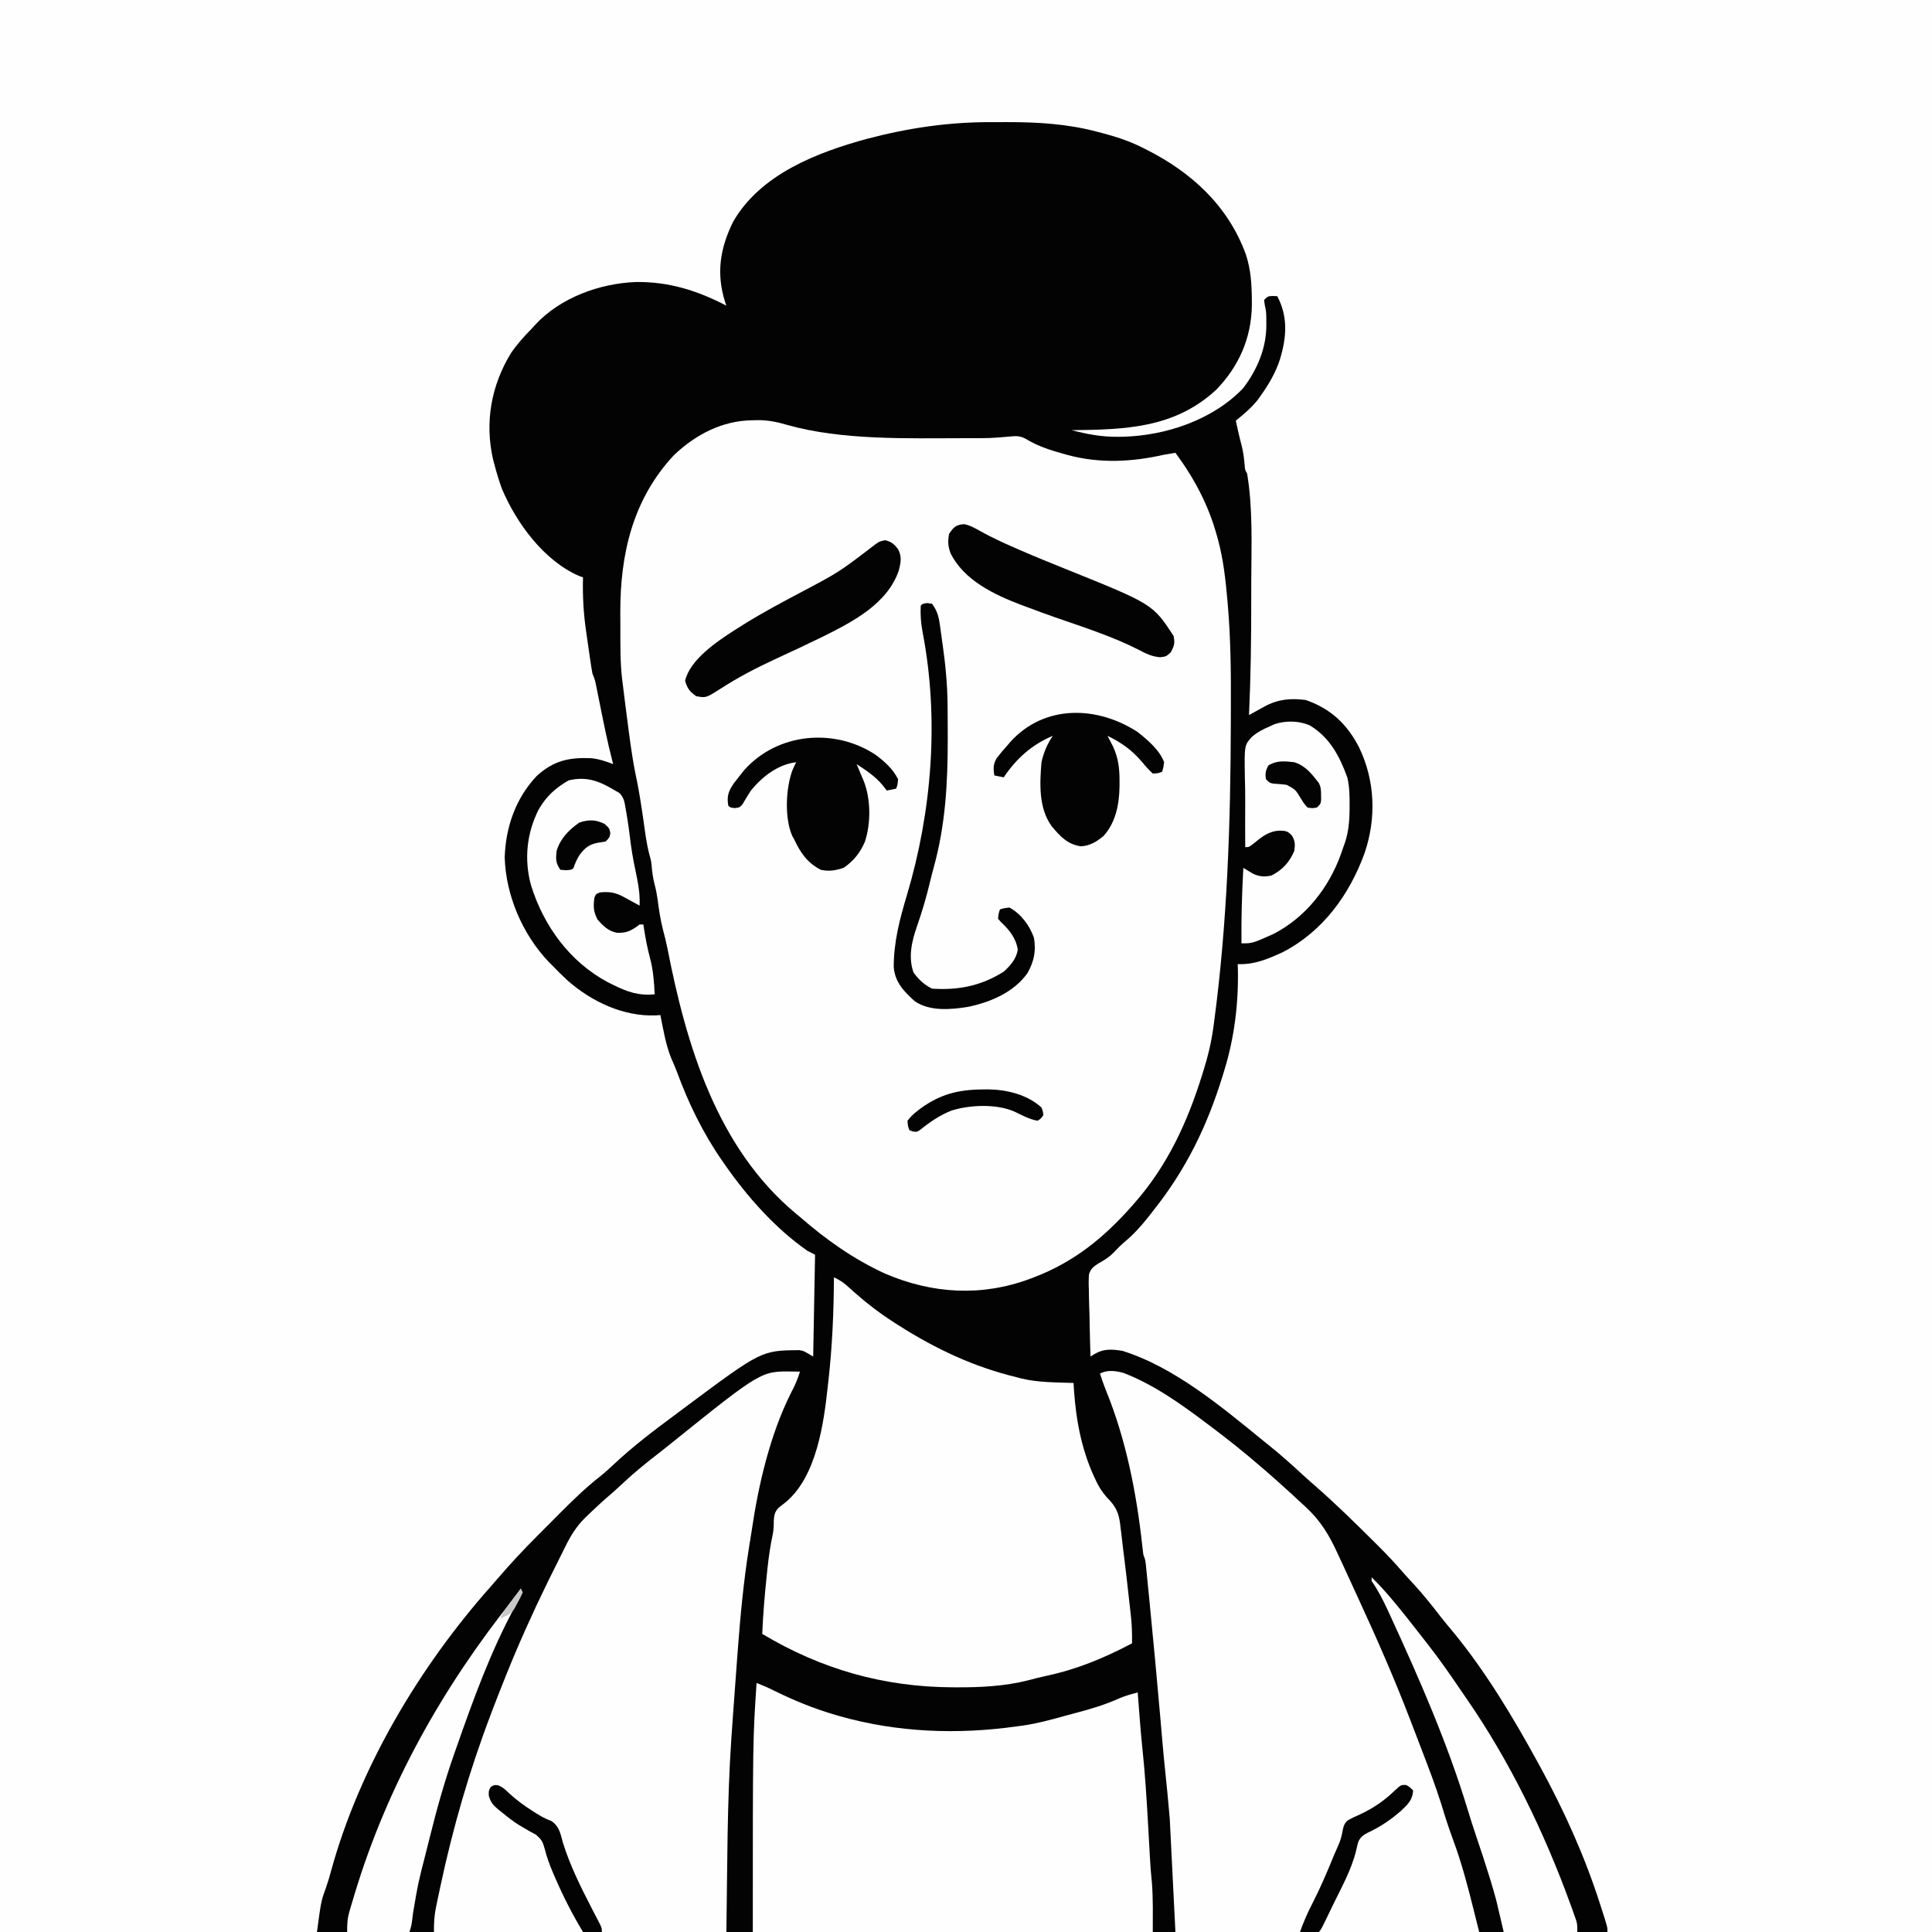 <svg version="1.1" xmlns="http://www.w3.org/2000/svg" width="1024" height="1024">
<rect width="100%" height="100%" fill="#808080" stroke="none"/>
<path d="M0 0 C337.92 0 675.84 0 1024 0 C1024 337.92 1024 675.84 1024 1024 C686.08 1024 348.16 1024 0 1024 C0 686.08 0 348.16 0 0 Z " fill="#FEFEFE" transform="translate(0,0)"/>
<path d="M0 0 C2.755 0.011 5.51 0 8.265 -0.013 C24.367 -0.028 40.208 0.908 55.827 5.073 C56.849 5.339 57.87 5.605 58.923 5.878 C66.035 7.779 72.801 9.938 79.39 13.261 C80.26 13.69 80.26 13.69 81.147 14.127 C105.559 26.239 125.244 44.127 134.723 70.103 C137.323 78.028 137.84 85.762 137.89 94.073 C137.896 95.099 137.903 96.124 137.909 97.18 C137.619 114.518 130.996 129.52 118.944 141.901 C96.892 162.268 70.695 162.958 42.39 163.261 C50.454 165.357 58.047 166.819 66.39 166.761 C67.368 166.756 68.346 166.751 69.354 166.746 C92.258 166.211 117.239 157.82 133.284 141.015 C140.756 131.242 145.729 119.505 145.577 107.136 C145.571 105.978 145.564 104.821 145.558 103.628 C145.468 100.252 145.468 100.252 144.753 96.956 C144.633 96.067 144.513 95.177 144.39 94.261 C146.39 92.261 146.39 92.261 149.015 92.136 C149.798 92.177 150.582 92.218 151.39 92.261 C157.203 103.381 156.295 114.165 152.731 125.937 C150.356 133.086 146.772 139.127 142.39 145.261 C141.946 145.883 141.503 146.506 141.046 147.147 C137.738 151.405 133.502 154.812 129.39 158.261 C130.337 162.616 131.298 166.955 132.452 171.261 C133.399 174.944 133.82 178.593 134.144 182.378 C134.296 184.347 134.296 184.347 135.39 186.261 C138.497 204.966 137.657 224.196 137.585 243.087 C137.575 246.627 137.575 250.168 137.575 253.708 C137.575 273.914 137.32 294.074 136.39 314.261 C137.348 313.733 138.307 313.206 139.295 312.663 C140.399 312.056 141.502 311.449 142.64 310.823 C143.282 310.467 143.924 310.111 144.586 309.743 C151.713 305.866 158.329 305.234 166.39 306.261 C179.605 310.774 188.39 319.063 194.706 331.336 C203.259 349.059 203.967 368.956 197.607 387.547 C189.567 409.544 175.542 428.907 154.39 439.874 C146.497 443.522 139.188 446.64 130.39 446.261 C130.424 447.137 130.459 448.014 130.495 448.917 C130.878 466.876 128.66 485.069 123.39 502.261 C123.093 503.239 122.797 504.217 122.491 505.225 C114.19 532.229 102.988 555.193 85.39 577.261 C84.226 578.752 84.226 578.752 83.038 580.272 C79.109 585.221 75.156 589.621 70.284 593.647 C68.374 595.274 66.677 597.003 64.952 598.823 C62.409 601.487 59.956 603.079 56.722 604.81 C54.045 606.575 52.647 607.508 51.599 610.569 C51.348 613.39 51.376 616.081 51.511 618.909 C51.53 620.428 51.53 620.428 51.549 621.977 C51.6 625.199 51.712 628.416 51.827 631.636 C51.872 633.824 51.913 636.013 51.95 638.202 C52.049 643.557 52.2 648.908 52.39 654.261 C53.163 653.778 53.937 653.294 54.735 652.797 C59.544 650.015 64.008 650.37 69.39 651.261 C97.075 659.993 122.257 681.216 144.39 699.261 C145.257 699.954 146.125 700.648 147.019 701.362 C153.018 706.193 158.737 711.241 164.37 716.487 C166.632 718.586 168.94 720.623 171.269 722.647 C182.264 732.233 192.688 742.465 203.015 752.761 C203.843 753.585 204.672 754.409 205.525 755.258 C209.801 759.544 213.918 763.906 217.866 768.496 C219.897 770.849 222.02 773.112 224.14 775.386 C228.965 780.673 233.373 786.217 237.749 791.878 C239.995 794.778 242.332 797.586 244.702 800.386 C261.994 821.462 276.322 845.398 289.39 869.261 C289.909 870.207 290.428 871.154 290.963 872.129 C303.517 895.2 314.385 919.22 322.39 944.261 C322.61 944.94 322.83 945.62 323.057 946.32 C326.39 956.648 326.39 956.648 326.39 959.261 C100.67 959.261 -125.05 959.261 -357.61 959.261 C-355.422 942.845 -355.422 942.845 -352.72 935.425 C-351.719 932.572 -350.893 929.712 -350.106 926.794 C-335.039 871.891 -303.131 818.556 -265.61 776.261 C-264.381 774.845 -263.151 773.428 -261.923 772.011 C-260.819 770.761 -259.715 769.511 -258.61 768.261 C-258.044 767.61 -257.477 766.96 -256.894 766.289 C-250.043 758.53 -242.754 751.218 -235.437 743.902 C-233.242 741.704 -231.055 739.499 -228.868 737.294 C-222.112 730.511 -215.375 723.962 -207.85 718.031 C-204.955 715.743 -202.296 713.29 -199.61 710.761 C-189.883 701.732 -179.426 693.725 -168.759 685.852 C-166.617 684.266 -164.487 682.664 -162.356 681.062 C-122.077 651.059 -122.077 651.059 -101.97 650.862 C-99.61 651.261 -99.61 651.261 -94.61 654.261 C-94.28 636.441 -93.95 618.621 -93.61 600.261 C-94.93 599.601 -96.25 598.941 -97.61 598.261 C-114.819 586.253 -129.712 569.412 -141.61 552.261 C-142.023 551.672 -142.435 551.083 -142.86 550.476 C-153.034 535.785 -160.794 519.867 -166.913 503.116 C-167.787 500.791 -168.792 498.532 -169.798 496.261 C-172.781 488.952 -174.032 480.966 -175.61 473.261 C-176.375 473.319 -177.139 473.377 -177.927 473.437 C-195.18 474.163 -212.148 466.14 -224.947 454.804 C-227.578 452.363 -230.109 449.835 -232.61 447.261 C-233.749 446.118 -233.749 446.118 -234.911 444.952 C-248.688 430.373 -257.496 409.87 -258.11 389.761 C-257.6 373.617 -252.277 358.287 -241.06 346.46 C-232.099 338.414 -224.233 336.69 -212.622 337.103 C-208.376 337.436 -204.557 338.755 -200.61 340.261 C-200.872 339.268 -200.872 339.268 -201.139 338.255 C-203.693 328.335 -205.691 318.318 -207.709 308.279 C-208.166 306.009 -208.626 303.74 -209.087 301.472 C-209.225 300.776 -209.364 300.08 -209.507 299.363 C-210.237 295.708 -210.237 295.708 -211.61 292.261 C-211.873 290.931 -212.095 289.593 -212.294 288.253 C-212.416 287.439 -212.538 286.625 -212.664 285.787 C-212.791 284.912 -212.917 284.037 -213.048 283.136 C-213.179 282.236 -213.31 281.336 -213.446 280.408 C-213.712 278.567 -213.976 276.725 -214.237 274.883 C-214.469 273.253 -214.704 271.623 -214.944 269.994 C-216.365 260.32 -216.863 251.014 -216.61 241.261 C-217.319 241.012 -218.028 240.763 -218.759 240.507 C-237.383 232.368 -251.96 212.439 -259.61 194.261 C-261.169 189.976 -262.463 185.673 -263.61 181.261 C-263.837 180.415 -264.064 179.569 -264.298 178.698 C-268.755 158.89 -265.248 139.597 -254.786 122.417 C-251.467 117.603 -247.712 113.414 -243.61 109.261 C-243.037 108.627 -242.463 107.992 -241.872 107.339 C-228.6 93.022 -207.801 85.472 -188.608 84.737 C-171.095 84.495 -156.029 89.264 -140.61 97.261 C-140.827 96.652 -141.043 96.044 -141.267 95.417 C-146.094 80.221 -143.993 66.792 -136.985 52.698 C-122.458 27.547 -92.547 16.046 -65.894 8.792 C-44.069 3.057 -22.581 -0.104 0 0 Z " fill="#030303" transform="translate(525.61,64.739)"/>
<path d="M0 0 C0.796 -0.021 1.592 -0.041 2.412 -0.062 C8.057 -0.099 12.862 0.902 18.264 2.497 C47.207 10.648 81.719 9.543 111.562 9.5 C112.472 9.499 113.382 9.498 114.32 9.498 C125.594 9.515 125.594 9.515 136.816 8.574 C140.735 8.109 142.846 8.647 146.25 10.812 C151.911 13.971 157.575 15.822 163.812 17.562 C164.717 17.817 165.621 18.071 166.552 18.332 C183.644 23.006 200.776 22.156 217.938 18.25 C219.935 17.903 221.934 17.565 223.938 17.25 C233.959 30.797 241.455 44.918 245.938 61.25 C246.118 61.891 246.298 62.531 246.483 63.191 C249.393 73.925 250.57 84.889 251.531 95.941 C251.597 96.694 251.662 97.446 251.73 98.221 C253.261 116.243 253.41 134.227 253.324 152.303 C253.312 154.989 253.306 157.674 253.3 160.36 C253.177 213.298 251.456 266.513 244.418 319.031 C244.236 320.398 244.236 320.398 244.051 321.792 C242.986 329.501 241.282 336.822 238.938 344.25 C238.525 345.584 238.525 345.584 238.105 346.945 C230.26 372.155 219.628 395.27 201.938 415.25 C201.275 416.001 201.275 416.001 200.599 416.767 C185.745 433.501 169.959 446.254 148.938 454.25 C147.97 454.619 147.97 454.619 146.983 454.996 C121.26 464.617 95.041 463.03 69.938 452.25 C53.16 444.491 38.826 434.353 24.938 422.25 C24.232 421.669 23.527 421.087 22.801 420.488 C-19.178 385.55 -35.323 331.156 -45.361 279.627 C-46.021 276.448 -46.788 273.324 -47.625 270.188 C-49.06 264.65 -49.847 259.108 -50.594 253.441 C-50.972 250.865 -51.447 248.446 -52.125 245.938 C-53.004 242.479 -53.446 239.262 -53.719 235.719 C-54.039 233.06 -54.039 233.06 -54.973 229.785 C-56.465 224.001 -57.175 218.096 -58 212.188 C-59.221 203.68 -60.507 195.248 -62.352 186.852 C-64.324 176.858 -65.572 166.729 -66.867 156.629 C-67.126 154.619 -67.388 152.61 -67.65 150.602 C-68.138 146.82 -68.606 143.036 -69.062 139.25 C-69.174 138.364 -69.285 137.479 -69.399 136.566 C-70.351 127.879 -70.249 119.138 -70.248 110.41 C-70.25 107.652 -70.268 104.894 -70.287 102.137 C-70.388 70.958 -63.723 41.926 -41.875 18.5 C-30.259 7.473 -16.097 0.101 0 0 Z " fill="#FEFEFE" transform="translate(399.062,222.75)"/>
<path d="M0 0 C15.712 6.009 30.138 16.235 43.508 26.305 C44.179 26.806 44.85 27.308 45.542 27.824 C55.141 35.007 64.454 42.446 73.508 50.305 C74.575 51.221 74.575 51.221 75.664 52.156 C79.581 55.543 83.425 59.012 87.258 62.492 C88.16 63.311 89.062 64.129 89.992 64.973 C90.507 65.463 91.022 65.953 91.553 66.458 C93.108 67.926 94.692 69.363 96.287 70.789 C104.451 78.288 109.097 86.025 113.633 96.055 C114.345 97.579 115.059 99.103 115.774 100.626 C117.665 104.67 119.52 108.729 121.365 112.794 C122.513 115.317 123.672 117.835 124.833 120.352 C134.397 141.083 143.537 161.926 151.718 183.246 C152.578 185.489 153.442 187.73 154.307 189.972 C156.217 194.933 158.115 199.899 160.008 204.867 C160.306 205.647 160.604 206.427 160.911 207.231 C164.451 216.509 167.696 225.777 170.508 235.305 C171.85 239.516 173.277 243.684 174.816 247.828 C179.227 259.785 182.433 271.944 185.508 284.305 C186.498 288.265 187.488 292.225 188.508 296.305 C135.378 296.305 82.248 296.305 27.508 296.305 C26.518 276.505 25.528 256.705 24.508 236.305 C23.734 227.446 22.929 218.644 21.969 209.813 C21.003 200.6 20.258 191.364 19.452 182.136 C17.666 161.744 15.78 141.363 13.758 120.992 C13.651 119.906 13.544 118.819 13.434 117.699 C13.135 114.655 12.83 111.61 12.523 108.566 C12.435 107.666 12.347 106.766 12.256 105.838 C12.172 105.016 12.088 104.194 12.001 103.346 C11.929 102.634 11.858 101.921 11.784 101.187 C11.531 99.084 11.531 99.084 10.508 96.305 C10.296 94.801 10.119 93.292 9.965 91.781 C6.893 63.655 1.334 35.167 -9.449 8.891 C-10.589 6.064 -11.553 3.203 -12.492 0.305 C-8.428 -1.728 -4.241 -1.183 0 0 Z " fill="#FEFEFE" transform="translate(595.492,727.695)"/>
<path d="M0 0 C1.887 0.031 1.887 0.031 3.812 0.062 C2.58 4.031 1.11 7.543 -0.875 11.188 C-12.089 33.508 -18.232 60.136 -21.846 84.78 C-22.251 87.486 -22.697 90.183 -23.141 92.883 C-26.084 111.203 -27.793 129.574 -29.188 148.062 C-29.268 149.124 -29.348 150.185 -29.43 151.278 C-30.075 159.851 -30.697 168.425 -31.312 177 C-31.399 178.19 -31.485 179.38 -31.574 180.607 C-31.828 184.122 -32.075 187.637 -32.32 191.152 C-32.393 192.152 -32.466 193.151 -32.541 194.181 C-34.878 228.38 -34.661 262.85 -35.188 297.062 C-86.337 297.062 -137.488 297.062 -190.188 297.062 C-190.188 292.096 -190.061 288.568 -189.086 283.879 C-188.846 282.717 -188.607 281.555 -188.36 280.357 C-188.097 279.126 -187.834 277.894 -187.562 276.625 C-187.29 275.335 -187.017 274.046 -186.736 272.717 C-180.167 241.915 -171.393 211.513 -160.188 182.062 C-159.736 180.865 -159.285 179.667 -158.82 178.434 C-156.988 173.625 -155.094 168.842 -153.188 164.062 C-152.762 162.996 -152.337 161.93 -151.899 160.831 C-145.281 144.358 -138.044 128.264 -130.25 112.312 C-129.844 111.48 -129.437 110.647 -129.018 109.79 C-126.444 104.529 -123.831 99.289 -121.188 94.062 C-120.635 92.959 -120.082 91.856 -119.513 90.72 C-116.582 85.076 -113.469 80.64 -108.812 76.312 C-108.241 75.762 -107.669 75.211 -107.08 74.643 C-103.563 71.276 -99.969 68 -96.254 64.852 C-94.145 63.026 -92.109 61.131 -90.074 59.224 C-83.701 53.273 -77.021 47.859 -70.106 42.553 C-68.121 41.011 -66.165 39.437 -64.211 37.855 C-16.774 -0.275 -16.774 -0.275 0 0 Z " fill="#FEFEFE" transform="translate(420.188,726.938)"/>
<path d="M0 0 C2.784 1.284 4.949 2.663 7.215 4.723 C7.811 5.256 8.408 5.79 9.023 6.34 C9.655 6.909 10.286 7.477 10.938 8.062 C17.634 13.958 24.47 19.193 32 24 C32.679 24.436 33.359 24.871 34.059 25.32 C53.934 37.972 74.049 47.482 97 53 C97.811 53.215 98.622 53.431 99.457 53.652 C108.411 55.801 117.837 55.672 127 56 C127.112 57.891 127.112 57.891 127.227 59.82 C128.406 76.549 131.511 92.717 138.938 107.875 C139.386 108.792 139.386 108.792 139.844 109.728 C141.684 113.206 143.752 115.811 146.519 118.611 C150.475 123.097 151.324 126.899 151.926 132.738 C152.044 133.659 152.163 134.579 152.285 135.527 C152.655 138.453 152.984 141.382 153.312 144.312 C153.55 146.235 153.79 148.158 154.033 150.08 C154.735 155.715 155.373 161.356 156 167 C156.102 167.897 156.204 168.793 156.309 169.717 C156.601 172.283 156.886 174.85 157.168 177.418 C157.253 178.17 157.338 178.921 157.426 179.696 C157.938 184.491 158.072 189.177 158 194 C143.534 201.652 128.929 207.744 112.891 211.164 C109.516 211.889 106.206 212.725 102.875 213.625 C90.347 216.741 77.844 217.38 65 217.312 C63.856 217.309 63.856 217.309 62.69 217.305 C26.281 217.122 -6.736 207.705 -38 189 C-37.564 178.481 -36.667 168.033 -35.562 157.562 C-35.379 155.787 -35.379 155.787 -35.192 153.976 C-34.537 147.925 -33.671 142.026 -32.395 136.075 C-31.931 133.637 -31.866 131.291 -31.875 128.812 C-31.617 125.845 -31.398 124.449 -29.406 122.203 C-28.016 121.08 -26.61 119.977 -25.191 118.891 C-9.167 105.065 -5.383 77.549 -3.25 57.688 C-3.146 56.766 -3.041 55.844 -2.934 54.894 C-0.874 36.615 -0.09 18.387 0 0 Z " fill="#FEFEFE" transform="translate(442,677)"/>
<path d="M0 0 C3.075 1.2 6.061 2.474 9.012 3.953 C19.772 9.26 30.471 13.67 42 17 C42.785 17.227 43.569 17.453 44.377 17.687 C74.76 26.264 106.782 27.452 138 23 C139.653 22.783 139.653 22.783 141.34 22.562 C148.685 21.481 155.78 19.578 162.921 17.575 C165.121 16.966 167.327 16.384 169.535 15.805 C177.386 13.722 184.906 11.487 192.324 8.113 C195.487 6.797 198.695 5.892 202 5 C202.05 5.653 202.1 6.305 202.152 6.978 C202.391 10.069 202.633 13.159 202.875 16.25 C202.954 17.275 203.032 18.3 203.113 19.355 C203.509 24.379 203.927 29.396 204.462 34.406 C205.937 48.272 206.799 62.141 207.562 76.062 C207.751 79.453 207.941 82.843 208.133 86.233 C208.251 88.319 208.367 90.405 208.481 92.491 C208.733 97.003 209.046 101.479 209.543 105.97 C210.199 114.623 210 123.322 210 132 C140.04 132 70.08 132 -2 132 C-2 29.96 -2 29.96 0 0 Z " fill="#FEFEFE" transform="translate(401,892)"/>
<path d="M0 0 C0.743 0.422 1.485 0.843 2.25 1.277 C4.836 3.823 5.005 6.21 5.625 9.75 C5.746 10.418 5.866 11.085 5.99 11.773 C6.984 17.43 7.69 23.122 8.395 28.82 C9.205 34.821 10.453 40.753 11.679 46.68 C12.659 51.561 13.203 56.021 13 61 C12.229 60.578 11.458 60.157 10.664 59.723 C9.661 59.175 8.658 58.627 7.625 58.062 C6.627 57.517 5.63 56.972 4.602 56.41 C0.279 54.067 -3.076 53.476 -8 54 C-10.167 54.833 -10.167 54.833 -11 57 C-11.541 61.712 -11.501 63.998 -9.375 68.25 C-6.381 71.717 -3.692 74.472 0.953 75.383 C6.103 75.678 8.862 74.153 13 71 C13.66 71 14.32 71 15 71 C15.11 71.727 15.219 72.454 15.332 73.203 C16.173 78.535 17.143 83.728 18.562 88.938 C20.217 95.248 20.696 101.5 21 108 C12.577 108.839 6.49 106.74 -1 103 C-1.981 102.515 -2.962 102.031 -3.973 101.531 C-24.033 90.748 -37.77 71.876 -44.509 50.351 C-48.303 36.68 -46.884 22.595 -40.457 9.969 C-36.303 2.896 -31.64 -1.314 -24.625 -5.375 C-15.025 -7.661 -8.301 -5.003 0 0 Z " fill="#FEFEFE" transform="translate(326,419)"/>
<path d="M0 0 C3.574 3.491 6.911 7.111 10.125 10.938 C10.598 11.499 11.071 12.06 11.558 12.639 C16.397 18.418 21.058 24.331 25.672 30.29 C26.95 31.936 28.238 33.574 29.527 35.211 C35.58 42.931 41.192 50.909 46.674 59.043 C47.899 60.851 49.141 62.646 50.391 64.438 C73.35 97.672 91.455 135.143 105.25 173 C105.633 174.051 106.017 175.102 106.412 176.185 C106.755 177.155 107.099 178.125 107.453 179.125 C107.754 179.973 108.054 180.821 108.364 181.695 C109 184 109 184 109 188 C96.13 188 83.26 188 70 188 C68.68 182.39 67.36 176.78 66 171 C65.1 167.727 64.188 164.489 63.188 161.25 C62.939 160.432 62.69 159.614 62.434 158.771 C60.232 151.599 57.866 144.482 55.468 137.373 C53.887 132.684 52.36 127.99 50.938 123.25 C40.306 88.101 25.346 53.922 10 20.625 C9.46 19.448 8.92 18.271 8.364 17.059 C5.885 11.734 3.351 6.817 0 2 C0 1.34 0 0.68 0 0 Z " fill="#FEFEFE" transform="translate(727,836)"/>
<path d="M0 0 C10.596 6.362 15.842 16.434 19.926 27.762 C21 32.636 21.092 37.273 21.062 42.25 C21.054 43.726 21.054 43.726 21.045 45.233 C20.93 52.111 20.283 58.062 17.75 64.5 C17.348 65.664 16.946 66.828 16.531 68.027 C10.129 85.951 -2.16 101.668 -19.25 110.5 C-30.459 115.5 -30.459 115.5 -36.25 115.5 C-36.388 102.131 -35.994 88.849 -35.25 75.5 C-33.555 76.521 -31.861 77.543 -30.166 78.564 C-26.831 80.193 -23.776 80.38 -20.25 79.5 C-14.422 76.496 -10.81 72.473 -8.25 66.5 C-7.78 63.079 -7.75 61.355 -9.496 58.371 C-11.658 56.065 -12.626 55.851 -15.75 55.75 C-21.809 55.928 -25.443 59.022 -30 62.75 C-32.25 64.5 -32.25 64.5 -34.25 64.5 C-34.303 56.563 -34.309 48.629 -34.255 40.692 C-34.233 36.209 -34.317 31.739 -34.449 27.258 C-34.716 10.493 -34.716 10.493 -30.688 6.023 C-27.822 3.561 -24.738 1.956 -21.25 0.5 C-20.416 0.115 -19.582 -0.271 -18.723 -0.668 C-12.845 -2.646 -5.691 -2.547 0 0 Z " fill="#FEFEFE" transform="translate(694.25,384.5)"/>
<path d="M0 0 C0.495 0.99 0.495 0.99 1 2 C-0.289 4.575 -1.646 7.058 -3.062 9.562 C-15.884 33.133 -25.145 58.73 -34 84 C-34.56 85.582 -34.56 85.582 -35.132 87.196 C-40.308 101.881 -44.469 116.72 -48.214 131.829 C-48.959 134.834 -49.715 137.835 -50.477 140.836 C-54.429 156.225 -54.429 156.225 -57.062 171.875 C-57.895 178.684 -57.895 178.684 -59 182 C-69.89 182 -80.78 182 -92 182 C-92 177.449 -91.924 174.982 -90.715 170.867 C-90.436 169.907 -90.156 168.947 -89.868 167.958 C-89.408 166.432 -89.408 166.432 -88.938 164.875 C-88.618 163.806 -88.299 162.737 -87.969 161.636 C-70.682 104.455 -41.356 52.275 -4.145 5.723 C-1.949 3.009 -1.949 3.009 0 0 Z " fill="#FEFEFE" transform="translate(276,842)"/>
<path d="M0 0 C4.898 3.655 9.244 7.489 12 13 C11.75 15.875 11.75 15.875 11 18 C9.35 18.33 7.7 18.66 6 19 C4.824 17.484 4.824 17.484 3.625 15.938 C-0.254 11.368 -5.007 8.247 -10 5 C-9.651 5.82 -9.301 6.64 -8.941 7.484 C-8.486 8.562 -8.031 9.64 -7.562 10.75 C-7.11 11.817 -6.658 12.885 -6.191 13.984 C-2.406 23.566 -2.354 36.518 -5.625 46.25 C-8.205 52.101 -11.556 56.317 -16.812 59.938 C-21.092 61.364 -24.553 62.004 -29 61 C-36.005 57.344 -39.768 52.021 -43 45 C-43.352 44.375 -43.704 43.75 -44.066 43.105 C-48.281 33.6 -47.524 17.801 -44 8.25 C-43.367 6.818 -42.715 5.393 -42 4 C-51.597 5.099 -60 11.61 -66 19 C-67.551 21.394 -69.043 23.793 -70.445 26.277 C-72 28 -72 28 -74.617 28.316 C-77 28 -77 28 -78 27 C-78.874 21.864 -77.872 19.3 -74.938 15 C-73.652 13.312 -72.341 11.644 -71 10 C-70.242 9.053 -70.242 9.053 -69.469 8.086 C-51.737 -11.727 -21.673 -14.249 0 0 Z " fill="#030303" transform="translate(464,400)"/>
<path d="M0 0 C5.23 4.153 11.683 9.599 14 16 C13.625 18.75 13.625 18.75 13 21 C10.848 21.875 10.848 21.875 8 22 C5.896 20.046 4.221 18.216 2.438 16 C-3.023 9.609 -8.39 5.71 -16 2 C-15.602 2.762 -15.602 2.762 -15.195 3.539 C-14.842 4.227 -14.489 4.916 -14.125 5.625 C-13.777 6.298 -13.429 6.971 -13.07 7.664 C-10.196 13.938 -9.613 19.305 -9.625 26.125 C-9.627 27.058 -9.628 27.99 -9.63 28.951 C-9.798 38.411 -11.578 47.686 -18 55 C-21.697 58.095 -25.23 60.291 -30.125 60.562 C-37.175 59.539 -41.039 55.333 -45.457 50.086 C-52.566 40.475 -51.938 27.398 -51 16 C-49.808 10.719 -47.992 6.488 -45 2 C-56.107 6.703 -64.304 14.01 -71 24 C-72.65 23.67 -74.3 23.34 -76 23 C-76.56 19.243 -76.648 17.097 -74.688 13.777 C-72.88 11.425 -70.985 9.205 -69 7 C-68.471 6.379 -67.943 5.757 -67.398 5.117 C-49.227 -14.845 -21.28 -13.865 0 0 Z " fill="#030303" transform="translate(603,388)"/>
<path d="M0 0 C3.299 0.744 5.973 2.273 8.898 3.938 C14.594 7.089 20.406 9.786 26.375 12.375 C27.442 12.842 28.508 13.309 29.607 13.79 C37.662 17.292 45.788 20.601 53.938 23.875 C99.81 42.349 99.81 42.349 110.875 59.188 C111.728 63.144 111.232 64.53 109.312 68.062 C106.875 70.188 106.875 70.188 103.691 70.547 C99.277 70.131 96.201 68.622 92.375 66.562 C78.29 59.414 63.126 54.625 48.242 49.432 C43.426 47.75 38.647 45.991 33.875 44.188 C32.685 43.751 31.495 43.314 30.27 42.863 C15.921 37.403 -0.18 29.828 -7.309 15.422 C-8.7 11.614 -8.799 9.229 -8.125 5.188 C-5.668 1.539 -4.437 0.266 0 0 Z " fill="#030303" transform="translate(511.125,277.812)"/>
<path d="M0 0 C3.397 0.795 4.981 2.096 7.02 4.926 C9.002 8.731 8.374 11.986 7.344 16.004 C1.371 33.674 -17.023 43.191 -32.7 51.001 C-41.247 55.175 -49.856 59.218 -58.5 63.188 C-68.583 67.854 -78.159 72.875 -87.493 78.929 C-94.889 83.608 -94.889 83.608 -100.062 82.688 C-103.5 80.221 -104.816 78.586 -105.938 74.5 C-103.363 63.282 -89.049 53.688 -79.771 47.718 C-78.898 47.172 -78.025 46.625 -77.125 46.062 C-76.186 45.469 -75.246 44.876 -74.278 44.264 C-64.855 38.403 -55.098 33.206 -45.297 28.012 C-24.426 16.991 -24.426 16.991 -5.75 2.688 C-3.062 0.688 -3.062 0.688 0 0 Z " fill="#030303" transform="translate(469.062,286.312)"/>
<path d="M0 0 C0.866 0.124 1.733 0.248 2.625 0.375 C5.273 3.941 6.149 7.061 6.758 11.418 C6.924 12.575 7.09 13.732 7.262 14.924 C7.423 16.125 7.584 17.325 7.75 18.562 C7.919 19.744 8.088 20.925 8.262 22.143 C9.775 32.897 10.785 43.429 10.863 54.293 C10.873 55.417 10.883 56.54 10.893 57.698 C10.918 61.32 10.93 64.941 10.938 68.562 C10.94 69.795 10.943 71.027 10.945 72.297 C10.951 95.508 9.746 117.529 3.553 140.005 C2.848 142.567 2.178 145.122 1.57 147.707 C-0.325 155.75 -2.644 163.542 -5.357 171.349 C-8.123 179.34 -10.056 187.427 -7.25 195.688 C-4.615 199.465 -1.543 202.291 2.625 204.375 C16.61 205.294 28.63 202.929 40.625 195.375 C44.204 192.109 47.23 188.687 48.062 183.812 C47.304 177.854 43.538 173.14 39.188 169.125 C38.672 168.548 38.156 167.97 37.625 167.375 C37.875 164.625 37.875 164.625 38.625 162.375 C40.875 161.695 40.875 161.695 43.625 161.375 C49.725 164.679 54.373 170.899 56.625 177.375 C57.865 184.316 56.684 189.986 53.23 196.09 C46.042 206.322 33.621 211.553 21.698 214.041 C12.618 215.504 1.271 216.517 -6.582 211 C-12.295 205.822 -16.944 201.066 -17.676 193.098 C-17.719 179.688 -14.524 167.61 -10.699 154.844 C2.625 110.148 6.477 61.287 -2.409 15.254 C-3.307 10.516 -3.575 6.174 -3.375 1.375 C-2.375 0.375 -2.375 0.375 0 0 Z " fill="#030303" transform="translate(491.375,319.625)"/>
<path d="M0 0 C2.642 0.974 3.995 2.315 6.004 4.285 C9.876 7.849 13.895 10.777 18.316 13.598 C18.898 13.97 19.48 14.343 20.08 14.727 C22.806 16.439 25.305 17.848 28.344 18.941 C32.658 21.798 33.134 25.648 34.504 30.473 C38.348 42.797 43.945 53.965 49.845 65.395 C50.193 66.07 50.541 66.746 50.899 67.441 C51.559 68.719 52.224 69.995 52.894 71.267 C55.129 75.567 55.129 75.567 55.129 77.785 C51.829 77.785 48.529 77.785 45.129 77.785 C39.704 68.757 34.962 59.571 30.754 49.91 C30.338 48.961 29.921 48.011 29.493 47.033 C27.555 42.506 25.928 38.148 24.738 33.367 C23.684 29.701 23.234 28.878 20.23 26.227 C19.083 25.607 17.936 24.986 16.754 24.348 C15.498 23.621 14.247 22.886 13 22.145 C12.362 21.767 11.724 21.39 11.066 21.002 C7.785 18.941 4.798 16.566 1.816 14.098 C0.981 13.438 0.981 13.438 0.129 12.766 C-2.575 10.491 -3.809 9 -4.801 5.574 C-4.871 2.785 -4.871 2.785 -3.684 0.848 C-1.871 -0.215 -1.871 -0.215 0 0 Z " fill="#030303" transform="translate(263.871,946.215)"/>
<path d="M0 0 C1.77 0.93 1.77 0.93 3.77 2.93 C3.417 8.182 0.797 10.415 -2.855 13.879 C-8.203 18.496 -13.765 22.27 -20.168 25.242 C-22.746 26.633 -23.967 27.4 -25.281 30.039 C-25.75 31.685 -26.161 33.349 -26.514 35.023 C-29.014 45.169 -34.444 54.765 -38.98 64.117 C-39.576 65.355 -40.171 66.592 -40.766 67.83 C-45.097 76.796 -45.097 76.796 -46.23 77.93 C-47.917 78.002 -49.605 78.014 -51.293 77.992 C-52.672 77.979 -52.672 77.979 -54.078 77.965 C-54.788 77.953 -55.499 77.942 -56.23 77.93 C-54.321 72.6 -52.162 67.628 -49.543 62.617 C-45.267 54.265 -41.635 45.683 -38.091 37 C-37.305 35.108 -36.467 33.238 -35.625 31.371 C-34.502 28.6 -33.999 26.632 -33.531 23.762 C-32.963 21.349 -32.601 20.243 -30.693 18.63 C-28.642 17.494 -26.572 16.542 -24.418 15.617 C-17.452 12.335 -11.905 8.624 -6.343 3.296 C-2.711 -0.085 -2.711 -0.085 0 0 Z " fill="#030303" transform="translate(745.23,946.07)"/>
<path d="M0 0 C1.573 -0.022 1.573 -0.022 3.178 -0.044 C12.939 0.083 23.955 2.738 31.375 9.562 C32.16 11.605 32.16 11.605 32.375 13.562 C31.188 15.375 31.188 15.375 29.375 16.562 C24.962 15.89 21.027 13.607 17.031 11.719 C7.419 7.534 -6.472 8.12 -16.312 11.188 C-22.422 13.616 -27.642 17.154 -32.734 21.266 C-34.625 22.562 -34.625 22.562 -36.875 22.25 C-37.452 22.023 -38.03 21.796 -38.625 21.562 C-39.438 19.375 -39.438 19.375 -39.625 16.562 C-37.999 14.448 -36.696 13.171 -34.625 11.562 C-33.693 10.834 -33.693 10.834 -32.742 10.09 C-22.204 2.488 -12.812 0.111 0 0 Z " fill="#030303" transform="translate(520.625,577.438)"/>
<path d="M0 0 C2.562 2.312 2.562 2.312 3.062 4.938 C2.562 7.312 2.562 7.312 0.562 9.312 C-0.845 9.591 -2.265 9.814 -3.688 10 C-8.363 10.949 -10.451 12.741 -13.289 16.496 C-14.669 18.679 -15.643 20.857 -16.438 23.312 C-17.438 24.312 -17.438 24.312 -20.375 24.562 C-21.386 24.48 -22.396 24.397 -23.438 24.312 C-25.964 20.522 -25.881 18.821 -25.438 14.312 C-23.376 7.671 -19.031 3.275 -13.438 -0.688 C-8.411 -2.363 -4.79 -2.351 0 0 Z " fill="#030303" transform="translate(320.438,436.688)"/>
<path d="M0 0 C5.902 1.816 9.33 6.238 13 11 C14.177 13.353 14.166 14.881 14.188 17.5 C14.202 18.294 14.216 19.088 14.23 19.906 C14 22 14 22 12 24 C9.598 24.43 9.598 24.43 7 24 C5.121 21.883 5.121 21.883 3.438 19.125 C0.619 14.498 0.619 14.498 -4 12 C-6.329 11.65 -8.627 11.5 -10.977 11.344 C-13 11 -13 11 -15 9 C-15.488 5.912 -15.236 4.416 -13.688 1.688 C-9.343 -1.04 -4.983 -0.574 0 0 Z " fill="#030303" transform="translate(686,404)"/>
<path d="M0 0 C0.33 0.66 0.66 1.32 1 2 C-0.074 4.531 -0.074 4.531 -1.688 7.5 C-2.207 8.48 -2.726 9.459 -3.262 10.469 C-5.063 13.092 -6.08 13.906 -9 15 C-9.99 15.495 -9.99 15.495 -11 16 C-9.321 12.199 -6.885 9.029 -4.375 5.75 C-3.955 5.196 -3.535 4.641 -3.102 4.07 C-2.071 2.711 -1.036 1.355 0 0 Z " fill="#C9C9C9" transform="translate(276,842)"/>
</svg>